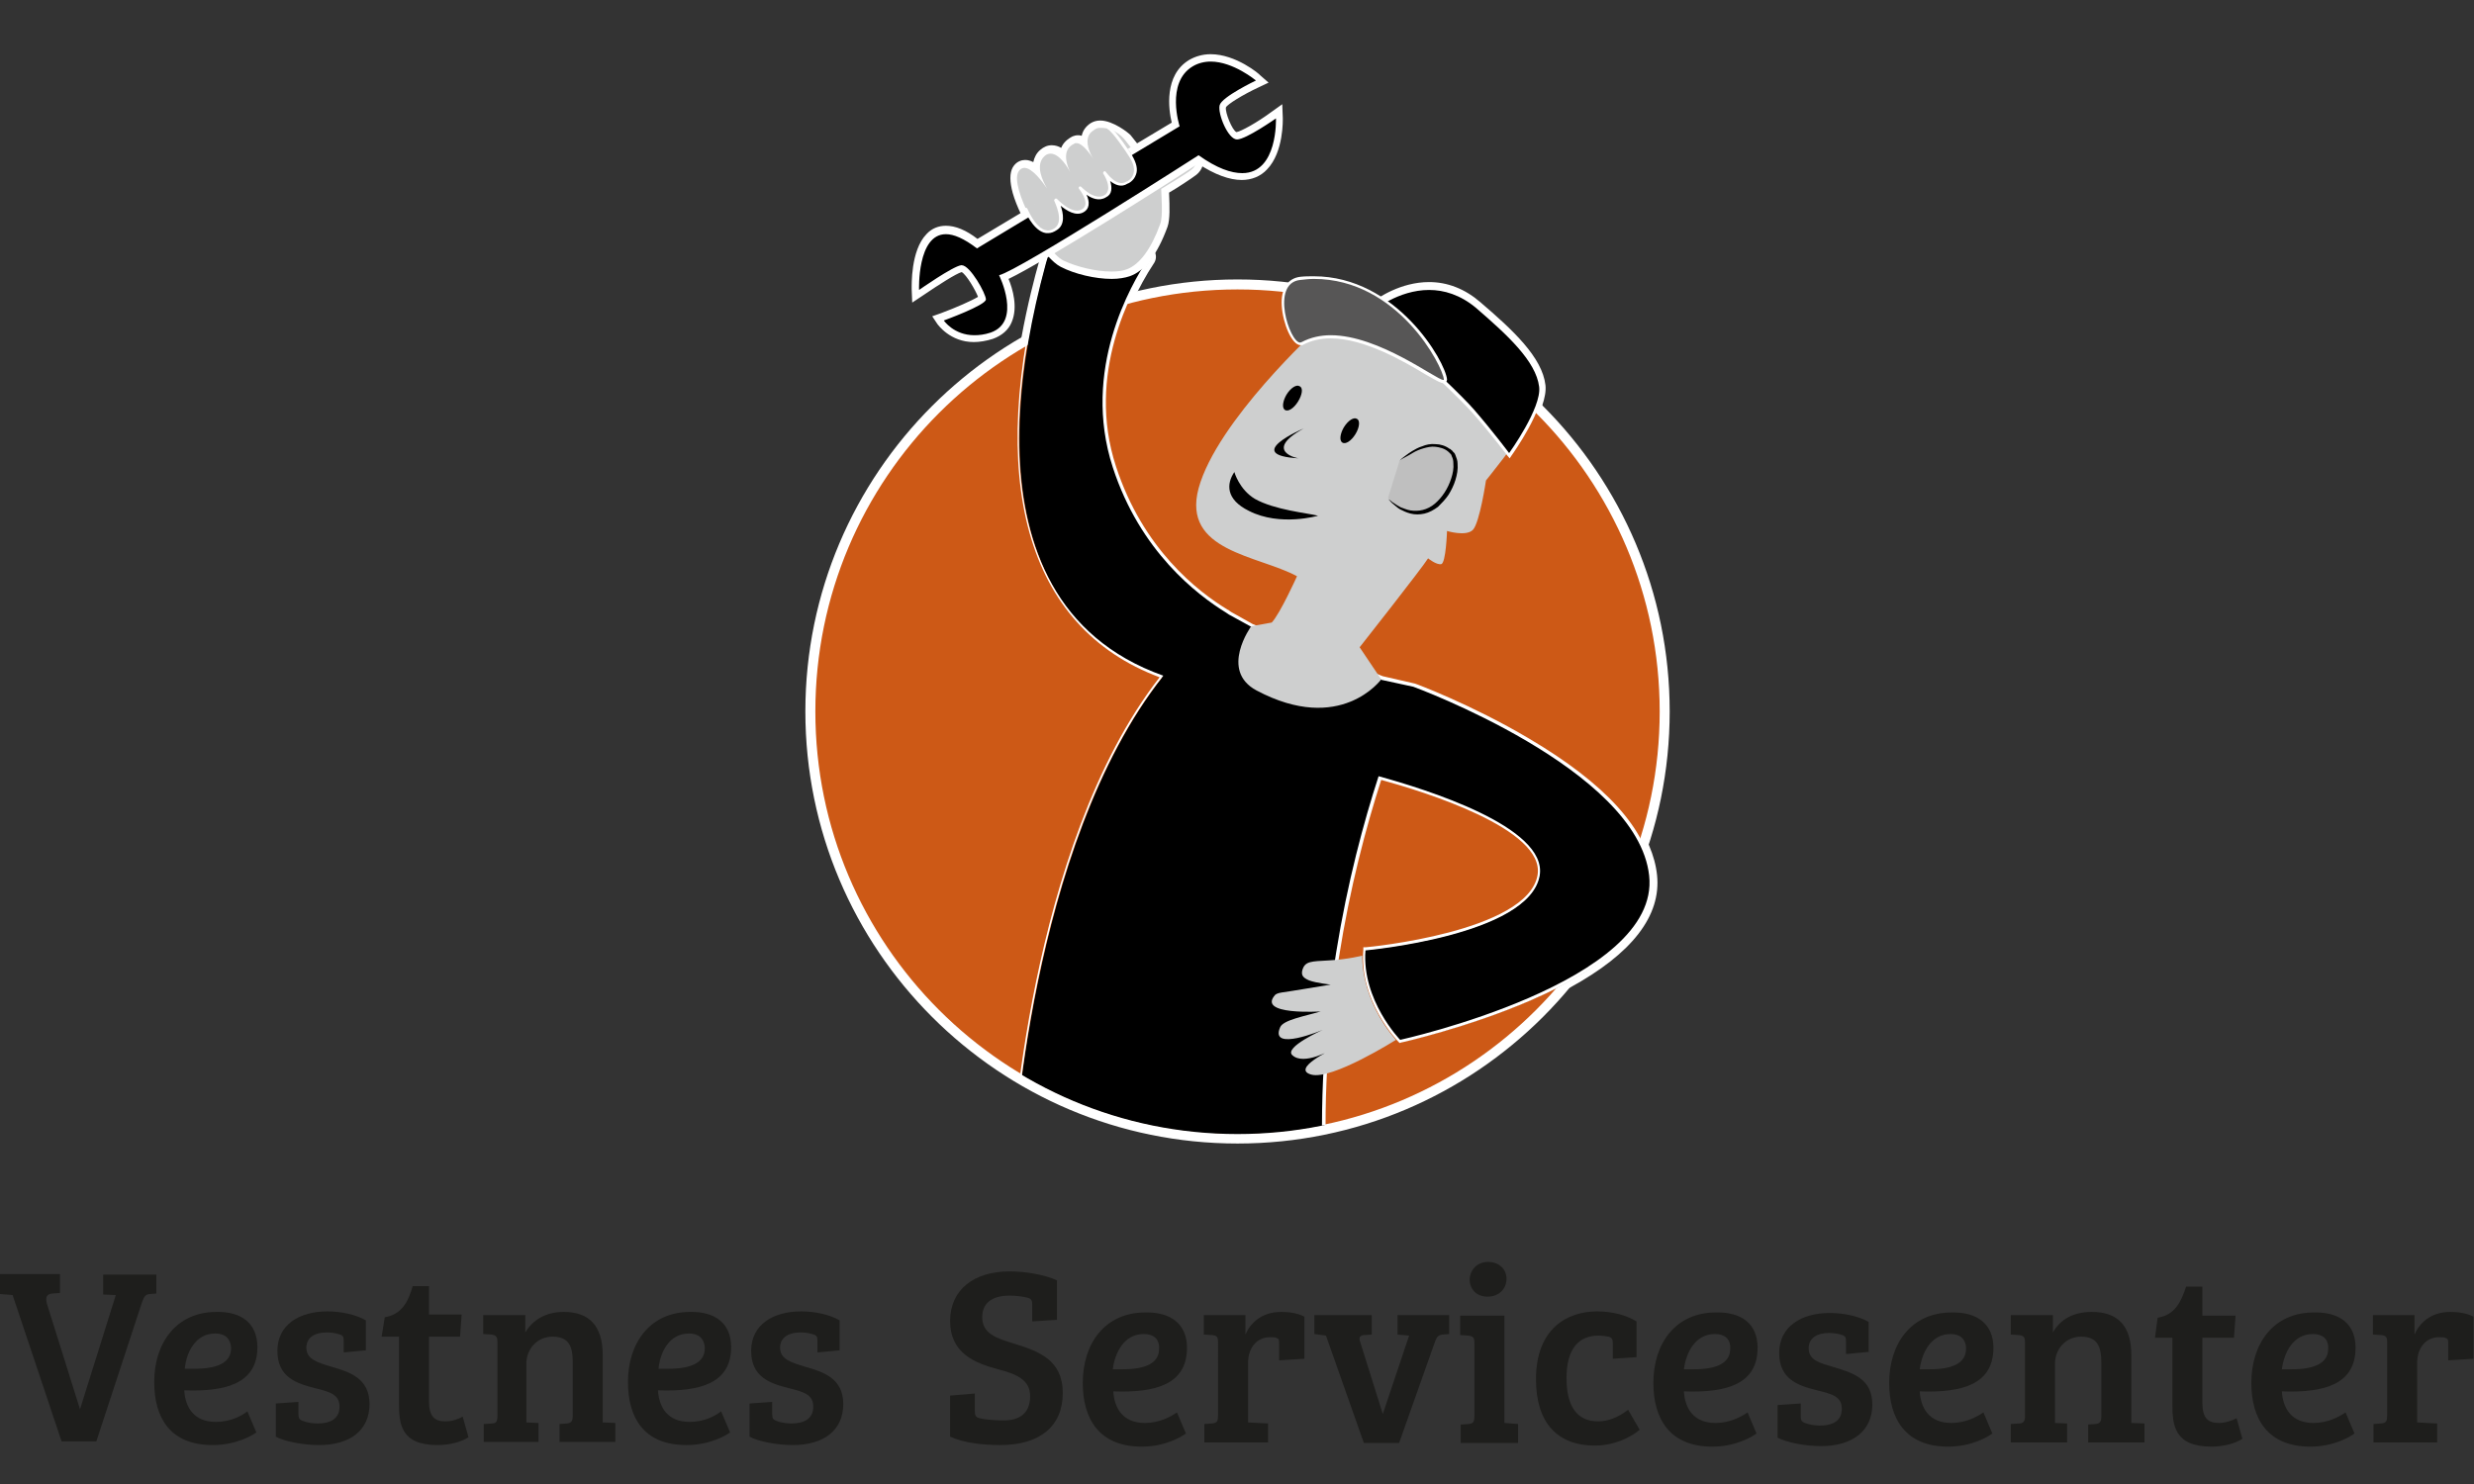 <?xml version="1.0" encoding="utf-8"?>
<!-- Generator: Adobe Illustrator 26.0.2, SVG Export Plug-In . SVG Version: 6.00 Build 0)  -->
<svg version="1.1" id="Layer_1" xmlns="http://www.w3.org/2000/svg" xmlns:xlink="http://www.w3.org/1999/xlink" x="0px" y="0px"
	 viewBox="0 0 470 282" style="enable-background:new 0 0 470 282;" xml:space="preserve">
<rect x="0" y="0" width="470" height="282" fill="#333333" stroke="none"/>
<style type="text/css">
	.st0{fill:#FFFFFF;}
	.st1{fill:#CD5916;}
	.st2{clip-path:url(#SVGID_00000139993246320519844710000005279050666214653350_);}
	.st3{fill:#CECFCF;}
	.st4{fill:#BFBFBF;}
	.st5{clip-path:url(#SVGID_00000140696740709756148010000001898630753732675726_);fill:#A1BF35;}
	.st6{clip-path:url(#SVGID_00000034808811989450645580000002503502021463275438_);}
	.st7{fill:#575656;}
	.st8{clip-path:url(#SVGID_00000073678992016075840350000002669034280398347180_);}
	.st9{clip-path:url(#SVGID_00000057145733826696436330000014124152499675723165_);}
	.st10{fill:#1E1E1C;}
</style>
<g>
	<g>
		<g>
			<path d="M296.5,185.4l0.4-0.2c10.8-5.9,15.9-12.1,15.2-18.6c-0.2-1.6-0.6-3.2-1.3-4.8l-0.2-0.4l2.3-1l0.2,0.4
				c0.8,1.8,1.3,3.7,1.5,5.5c0.8,7.6-4.7,14.7-16.5,21.1l-0.4,0.2L296.5,185.4z"/>
			<path d="M297.9,187l-0.7-1.4c11-6,16.2-12.4,15.4-19.1c-0.2-1.6-0.6-3.3-1.4-4.9l1.4-0.6c0.8,1.8,1.3,3.6,1.5,5.4
				C314.9,173.8,309.5,180.7,297.9,187z"/>
			<path d="M297.7,186.7l-0.4-0.8c11.1-6,16.3-12.5,15.6-19.4c-0.2-1.6-0.6-3.3-1.4-5l0.9-0.4c0.8,1.8,1.3,3.5,1.5,5.3
				C314.6,173.6,309.2,180.5,297.7,186.7z"/>
			<path d="M297.5,186.3c9.2-5,16.7-11.7,15.8-19.8c-0.2-1.7-0.7-3.5-1.4-5.1"/>
			<path class="st0" d="M295.7,185.5l1.1-0.6c10.7-5.8,15.7-12,15-18.3c-0.2-1.5-0.6-3.1-1.3-4.7l-0.5-1.1l2.8-1.2l0.5,1.1
				c0.8,1.9,1.3,3.7,1.5,5.6c0.8,7.7-4.7,14.9-16.6,21.4l-1.1,0.6L295.7,185.5z"/>
			<path class="st0" d="M296.3,185.7l0.7-0.4c10.9-5.9,16-12.2,15.3-18.8c-0.2-1.6-0.6-3.2-1.3-4.8l-0.3-0.7l1.9-0.9l0.3,0.7
				c0.8,1.8,1.3,3.6,1.5,5.4c0.8,7.5-4.7,14.5-16.4,20.9l-0.7,0.4L296.3,185.7z"/>
			<path class="st0" d="M296.7,185.9l0.4-0.2c11-6,16.2-12.4,15.4-19.1c-0.2-1.6-0.6-3.3-1.4-4.9l-0.2-0.4l1.4-0.6l0.2,0.4
				c0.8,1.8,1.3,3.6,1.5,5.3c0.8,7.4-4.6,14.3-16.2,20.6l-0.4,0.2L296.7,185.9z"/>
			<path class="st0" d="M297.6,186.5l-0.3-0.5c11.2-6.1,16.4-12.7,15.7-19.6c-0.2-1.7-0.7-3.4-1.4-5l0.5-0.2
				c0.8,1.7,1.2,3.5,1.4,5.2C314.4,173.6,309,180.3,297.6,186.5z"/>
		</g>
		<g>
			<path class="st0" d="M285.6,86.9c0,0-2.9-3.9-6.6-8.2c-1.9-2.2-10.1-10.1-11.9-11.1c-9.2-4.9-10.5-6.4-10.1-8.2
				c0.4-1.6,2.5-1.7,3.5-1.8c1.2-1,5.6-4,11-4c3.5,0,6.8,1.3,9.7,3.8c6.2,5.3,11.8,10.5,12.4,15.8c0.5,4.4-5.2,12.7-5.9,13.6
				l-1.1,1.5L285.6,86.9z M261,59.8c-1.7,0-2,0.3-2,0.3c0.2,0.2,1.5,1.6,9.1,5.7c2.4,1.3,10.9,9.7,12.5,11.6c2.8,3.1,5,6,6.1,7.5
				c1.9-2.8,5.2-8.5,4.9-11.2c-0.5-4.6-5.8-9.4-11.7-14.4c-2.5-2.2-5.3-3.3-8.4-3.3c-5.6,0-10,3.7-10,3.8l-0.2,0.2H261V59.8z"/>
			<path class="st0" d="M271.5,55.1c2.8,0,5.9,0.9,8.9,3.4c5.9,5.1,11.4,10.1,12,15c0.5,4-5.7,12.6-5.7,12.6s-2.9-3.9-6.7-8.3
				c-1.7-2-10.1-10.2-12.3-11.4c-8-4.3-12.7-7.4-6.7-7.4C261,59,265.6,55.1,271.5,55.1 M271.5,54.5L271.5,54.5
				c-5.5,0-9.9,3.3-10.7,4c-1.3,0-2.8,0.2-3.1,1.2c-0.3,1.2,1.1,2.7,9.7,7.3c2.1,1.1,10.4,9.3,12.2,11.3c3.8,4.3,6.7,8.2,6.7,8.2
				l0.5,0.6l0.4-0.6c0.3-0.4,6.2-8.8,5.8-13c-0.6-5.1-6.1-10.1-12.2-15.3C278,55.7,274.9,54.5,271.5,54.5L271.5,54.5z"/>
		</g>
		<g>
			<path class="st0" d="M193.9,65.2l0.1-0.8c1.2-6.6,2.6-11.9,3.4-14.7l0.3-1.1c0.3-1.1,1.5-1.7,4.3-2.2c1.7-0.3,5.1-0.6,8.5-0.6
				c7.6,0,8.5,1.4,8.8,1.9c0.4,0.7,0.4,1.5,0,2.2c-1.6,2.4-3,5-4.2,7.6l-0.3,0.7l-2.7-1.2l0.3-0.7c1.1-2.4,2.4-4.8,3.8-7.1
				c-0.6-0.1-1.7-0.3-3.6-0.4c-0.8,0-1.6-0.1-2.4-0.1c-4.7,0-8.8,0.6-9.8,1l-0.1,0.6c-0.8,2.8-2.2,8-3.3,14.5l-0.1,0.8L193.9,65.2z"
				/>
			<path class="st0" d="M196.2,64.8l-1.4-0.2c1.2-6.6,2.6-11.9,3.4-14.7l0.3-1c0.1-0.6,0.7-1.1,3.7-1.6c3.7-0.6,15.2-1.2,16.6,1
				c0.3,0.4,0.2,0.9,0,1.3c-1.6,2.4-3,5.1-4.2,7.8l-1.3-0.6c1.2-2.7,2.6-5.4,4.2-7.8c-0.3-0.2-1.4-0.6-4.8-0.8
				c-5.7-0.3-12.2,0.5-13,1.2l-0.2,0.9C198.7,53.1,197.3,58.3,196.2,64.8z"/>
		</g>
		<g>
			<ellipse class="st1" cx="235.1" cy="135.2" rx="81.2" ry="81.2"/>
			<path class="st0" d="M235.1,55c44.3,0,80.2,35.9,80.2,80.2s-35.9,80.2-80.2,80.2s-80.2-35.9-80.2-80.2S190.8,55,235.1,55
				 M235.1,53.1c-45.3,0-82.1,36.8-82.1,82.1s36.8,82.1,82.1,82.1s82.1-36.8,82.1-82.1S280.4,53.1,235.1,53.1L235.1,53.1z"/>
		</g>
		<g>
			<g>
				<defs>
					<path id="SVGID_1_" d="M315.3,135.2c0,13.3,11.6,40.9,5.8,52c-4,7.7-24.1-0.3-30.2,5.7c-14.4,14-34.1,22.6-55.8,22.6
						c-44.3,0-80.2-35.9-80.2-80.2c0-27.1-7.7-68.6-7.7-68.6S189.9,18.3,219,9.1C245.6,0.7,268.6,22,276.5,22
						C320.8,22,315.3,90.9,315.3,135.2z"/>
				</defs>
				<clipPath id="SVGID_00000145020027052643449940000015682352382623947168_">
					<use xlink:href="#SVGID_1_"  style="overflow:visible;"/>
				</clipPath>
				<g style="clip-path:url(#SVGID_00000145020027052643449940000015682352382623947168_);">
					<g>
						<g>
							<path d="M251.7,226.3c-0.5,0-49.3-3.6-59-5.2h-0.2v-0.2c0-0.6,3.1-60.1,28.3-92.2c-25.5-9.3-33.4-37.3-22.1-78.7l0.3-1
								c0.4-1.5,8.6-1.8,11.5-1.8c2.7,0,7.4,0.2,8.1,1.4c0.1,0.2,0.2,0.5-0.1,0.8c-3.9,6-12.4,21.7-6.7,39.4
								c5.1,15.8,15.6,23.9,21.4,27.4c0.2,0.1,0.3,0.2,0.4,0.3l4.4,2.4l24.7,10.1l6,1.3c1.8,0.7,42.8,15.9,45,36.2
								s-45.5,31.1-47.5,31.5c-0.3-0.2-7.7-7.8-6.9-17.3v-0.2h0.2c0.3,0,30.9-2.9,32.9-14c1.6-9.1-22.3-16.4-30.1-18.5
								c-5.8,18-12.3,46.1-10.3,78.1v0.3L251.7,226.3z"/>
							<path class="st0" d="M210.3,47.4c4.6,0,8.6,0.5,7.8,1.8c-3.2,4.8-12.7,21.1-6.7,39.6c5.2,16,16,24.2,21.5,27.6
								c0.2,0.1,0.4,0.3,0.6,0.4l0,0l4.2,2.3l24.8,10.1l6,1.3c0,0,42.6,15.6,44.8,35.9c2.2,20.3-47.3,31.2-47.3,31.2
								s-7.3-7.5-6.6-17c0,0,31.1-2.8,33.1-14.2c1.6-9.3-21.9-16.5-30.6-18.9c-5.6,17.2-12.4,45.8-10.4,78.4c0,0-49.2-3.6-59-5.2
								c0,0,2.8-60,28.5-92.3c-41.1-14.6-24.5-70.5-22.1-79.5C199.4,48,205.2,47.4,210.3,47.4 M210.3,46.8c-0.5,0-11.2,0-11.7,2
								l-0.3,1c-11.2,41.4-3.4,69.4,22,78.9c-25.1,32.2-28.1,91.4-28.2,92v0.5l0.5,0.1c9.7,1.5,58.5,5.1,59,5.2h0.6v-0.6
								c-2-31.8,4.4-59.7,10.2-77.7c8,2.2,31.2,9.3,29.7,18.1c-1.9,10.8-32.3,13.7-32.6,13.7H259v0.5c-0.8,9.7,6.4,17.2,6.7,17.5
								l0.2,0.2l0.3-0.1c0.1,0,12.6-2.8,24.6-8c16.3-7.1,24.1-15.1,23.1-23.8c-0.9-8.6-8.9-17.4-23.5-26
								c-10.8-6.4-21.5-10.4-21.6-10.4l-6.1-1.4l-24.7-9.9l-4.1-2.3l-0.3-0.2l0,0c-0.1-0.1-0.2-0.2-0.3-0.2
								c-5.8-3.5-16.2-11.6-21.3-27.3c-5.7-17.5,2.8-33.2,6.6-39.1c0.2-0.4,0.3-0.7,0.1-1.1C218.1,47.4,215.3,46.8,210.3,46.8
								L210.3,46.8z"/>
						</g>
						<g>
							<path class="st3" d="M250.2,62.6c0,0-19,17.4-22.5,30.2c-3.2,12,11.3,12.7,18.7,16.7c0,0-3.2,7.1-4.8,8.8l-3.9,0.7
								c0,0-6.1,8.4,1,12.2c16,8.5,23.7-2.1,23.7-2.1l-4.1-6.1c0,0,11.9-15.1,13-16.9c0,0,1.6,1.3,2.5,1.1c0.9-0.2,1.1-6.3,1.1-6.3
								s3.6,1.1,4.9-0.2c1.3-1.3,2.5-9.4,2.5-9.4s6.2-7.7,6.7-9.1C289.5,81,268.3,60.6,250.2,62.6z"/>
						</g>
						<g>
							<g>
								<path d="M286.5,86.3c0,0-2.9-4-6.7-8.3c-1.8-2-10.1-10.2-12.2-11.3c-7.2-3.8-9.8-5.8-9.5-7c0.2-0.7,1.1-1,3-1
									c0-0.1,4.6-4,10.5-4c3.3,0,6.3,1.2,9,3.5c6,5.1,11.5,10.2,12.1,15.1c0.5,4.1-5.5,12.5-5.7,12.8l-0.2,0.3L286.5,86.3z"/>
								<path class="st0" d="M271.5,55.1c2.8,0,5.9,0.9,8.9,3.4c5.9,5.1,11.4,10.1,12,15c0.5,4-5.7,12.6-5.7,12.6s-2.9-3.9-6.7-8.3
									c-1.7-2-10.1-10.2-12.3-11.4c-8-4.3-12.7-7.4-6.7-7.4C261,59,265.6,55.1,271.5,55.1 M271.5,54.5L271.5,54.5
									c-5.5,0-9.9,3.3-10.7,4c-1.3,0-2.8,0.2-3.1,1.2c-0.3,1.2,1.1,2.7,9.7,7.3c2.1,1.1,10.4,9.3,12.2,11.3
									c3.8,4.3,6.7,8.2,6.7,8.2l0.5,0.6l0.4-0.6c0.3-0.4,6.2-8.8,5.8-13c-0.6-5.1-6.1-10.1-12.2-15.3
									C278,55.7,274.9,54.5,271.5,54.5L271.5,54.5z"/>
							</g>
						</g>
						<path d="M250.4,98c0,0-7.2,2.1-13.1-0.9c-4.5-2.2-4.3-5.2-2.8-7.4c0,0,0.9,3.3,3.9,5.1C242.1,96.9,248.4,97.5,250.4,98z"/>
						<path d="M257.5,82.5c-0.8,1.3-1.9,2-2.5,1.6s-0.4-1.7,0.3-2.9c0.8-1.3,1.9-2,2.5-1.6C258.4,79.9,258.3,81.2,257.5,82.5z"/>
						<path d="M246.6,76.3c-0.8,1.3-1.9,2-2.5,1.6s-0.4-1.7,0.3-2.9c0.8-1.3,1.9-2,2.5-1.6C247.6,73.7,247.4,75,246.6,76.3z"/>
						<g>
							<path class="st3" d="M211.3,52.2c-3,0-6.8-0.9-9.4-2.2c-2.9-1.4-7.4-8.9-8.7-13.6c-0.6-2-0.6-3.4-0.1-4.3
								c0.5-0.9,1.2-1.1,1.7-1.1c0.7,0,1.5,0.4,2.3,1.1c-0.1-1.3,0.2-2.4,1.1-3.1c0.5-0.5,1.1-0.7,1.7-0.7c0.8,0,1.6,0.4,2.2,1
								c0-0.3,0.1-0.7,0.2-1c0.3-0.8,0.9-1.5,1.8-1.9c0.2-0.1,0.4-0.1,0.6-0.1c0.5,0,0.9,0.2,1.4,0.5c0-1.1,0.3-2.1,1.4-2.9
								c0.4-0.3,0.9-0.4,1.4-0.4c2.2,0,4.9,2.3,5.2,2.5l4.3,5.4c0.5-0.5,1.3-0.8,2.1-1.1l0.9-0.3c1.7-0.7,3.1-1.1,4.2-1.1
								c1.5,0,2,0.8,2.2,1.2c0.3,0.8-0.1,1.8-0.9,2.5c-0.9,0.8-4.4,2.9-5.5,3.5c0,0.2,0,0.4,0,0.6c0.1,2.3,0.2,4.7-0.3,6
								c-1.8,5-4.1,8-6.8,9C213.6,52,212.6,52.2,211.3,52.2L211.3,52.2z"/>
							<path class="st0" d="M209,24.3c3-0.1,4.8,2.4,4.8,2.4l4.7,6c0.5-1,1.6-1.3,3.2-1.9c1.8-0.8,3.1-1.1,3.9-1.1
								c2.1,0,1.9,1.6,0.8,2.5c-1.1,0.9-5.8,3.7-5.8,3.7c0,1.1,0.4,5.2-0.2,6.7c-1.7,4.7-3.9,7.7-6.4,8.6c-0.8,0.3-1.8,0.4-2.9,0.4
								c-2.9,0-6.6-0.9-9.1-2.1c-3.4-1.7-10.3-14-8.5-16.9c0.3-0.5,0.7-0.7,1.1-0.7c1.5,0,3.4,2.6,4.3,3.9c-0.8-1.4-2.3-4.4-0.5-6.1
								c0.4-0.4,0.8-0.5,1.2-0.5c1.7,0,3.3,2.7,3.7,3.5c-0.4-0.9-1.9-4.2,0.8-5.4c0.1-0.1,0.2-0.1,0.4-0.1c1.2,0,2.7,2.2,3.2,3
								c-0.5-0.8-2.2-4,0-5.4C208.3,24.3,208.7,24.3,209,24.3 M209,22.9L209,22.9c-0.7,0-1.3,0.2-1.8,0.5c-0.9,0.6-1.5,1.4-1.7,2.4
								c-0.3-0.1-0.5-0.1-0.8-0.1s-0.6,0.1-0.9,0.2c-1,0.5-1.8,1.2-2.2,2.2l0,0c-0.5-0.3-1.1-0.5-1.8-0.5c-0.8,0-1.5,0.3-2.2,0.9
								s-1.1,1.4-1.3,2.3c-0.8-0.4-1.3-0.4-1.6-0.4c-0.5,0-1.6,0.2-2.3,1.4c-0.6,1.1-0.6,2.7,0,4.9c1.4,4.9,6,12.4,9.1,14
								c2.7,1.4,6.6,2.3,9.7,2.3c1.3,0,2.5-0.2,3.4-0.5c2.9-1,5.3-4.2,7.2-9.4c0.5-1.4,0.4-3.9,0.3-6.3c0-0.1,0-0.1,0-0.2
								c1.4-0.8,4.3-2.7,5.2-3.4c1.1-0.9,1.5-2.2,1.2-3.3c-0.2-0.5-0.8-1.7-2.9-1.7c-1.2,0-2.7,0.4-4.5,1.2
								c-0.3,0.1-0.6,0.2-0.8,0.3c-0.6,0.2-1.2,0.5-1.7,0.8l-3.8-4.8c-0.1-0.1-0.1-0.1-0.2-0.2C214.4,25.3,211.5,22.9,209,22.9
								L209,22.9z"/>
						</g>
						<g>
							<path class="st4" d="M265.9,87.5c0,0,5.4-5,9.5-2c4,3-3,17.7-11.7,9.1"/>
							<path d="M265.9,87.5c0,0,0.4-0.4,1.1-0.9c0.4-0.3,0.8-0.6,1.3-0.9s1.2-0.7,1.9-0.9c0.7-0.3,1.6-0.5,2.5-0.4
								c0.9,0,1.9,0.3,2.7,0.9c0.1,0,0.1,0,0.2,0.1l0.1,0.1c0.1,0.1,0.2,0.1,0.3,0.3l0.3,0.3c0.1,0.1,0.1,0.2,0.2,0.4
								c0.2,0.5,0.4,1,0.4,1.6c0.1,1.1-0.1,2.1-0.4,3.1s-0.8,2-1.3,2.8c-0.6,0.9-1.3,1.6-2,2.3c-0.8,0.6-1.7,1.1-2.6,1.3
								c-0.9,0.2-1.8,0.2-2.6,0c-0.8-0.2-1.4-0.5-2-0.8c-0.3-0.2-0.5-0.3-0.7-0.5s-0.4-0.3-0.6-0.5c-0.4-0.3-0.6-0.6-0.7-0.7
								c-0.2-0.2-0.3-0.3-0.3-0.3s0.1,0.1,0.3,0.2c0.2,0.1,0.4,0.4,0.8,0.6c0.2,0.1,0.4,0.3,0.6,0.4s0.5,0.3,0.7,0.4
								c0.6,0.2,1.2,0.5,1.9,0.6c0.7,0.1,1.5,0.1,2.3-0.1s1.6-0.6,2.3-1.2c1.4-1.2,2.5-2.9,3.1-4.8c0.3-0.9,0.5-1.9,0.4-2.9
								c0-0.5-0.1-0.9-0.3-1.3l-0.1-0.3l-0.2-0.2c0-0.1-0.2-0.2-0.2-0.2l-0.1-0.1l-0.1-0.1c-0.7-0.6-1.6-0.8-2.4-0.9
								s-1.6,0.1-2.3,0.3c-0.7,0.2-1.4,0.5-1.9,0.8s-1,0.6-1.4,0.8C266.3,87.2,265.9,87.5,265.9,87.5z"/>
						</g>
						<g>
							<path d="M185,64.3c-4.2,0-6.3-2.9-6.4-3.1l-0.5-0.7l0.8-0.3c3.3-1.2,7.2-2.9,7.6-3.5c-0.1-1-3-5.6-3.9-5.6
								c-1,0.1-5.3,2.9-7.7,4.6l-1,0.7v-1.3c0-0.3-0.2-7,2.6-10c0.9-0.9,1.9-1.4,3.2-1.4c1.7,0,3.6,0.9,5.9,2.6l37.8-22.6
								c-0.5-2-1.9-8.7,2.9-11.7c1.1-0.7,2.4-1,3.8-1c4.5,0,8.9,3.6,9.1,3.8l0.8,0.7l-1,0.5c-3,1.4-6.3,3.5-6.6,4.3
								c-0.2,0.8,0.5,3.3,1.6,4.7c0.5,0.6,0.9,0.9,1.1,0.9c1.1,0,4.7-2.3,7-3.9l1-0.8v1.3c0,0.3,0.2,6.2-2.8,9.3
								c-1.1,1.2-2.6,1.8-4.3,1.8l0,0c-2.3,0-5.1-1.1-8.3-3.2c-3.7,2.4-31,19.8-36.9,22.4c0.7,1.6,2,5.4,0.8,8.3
								c-0.6,1.4-1.6,2.3-3.2,2.8C187.2,64.1,186.1,64.3,185,64.3z"/>
							<path class="st0" d="M230,11.7c4.3,0,8.6,3.6,8.6,3.6s-6.5,3.1-6.9,4.7s1.6,6.5,3.3,6.5s7.4-4,7.4-4s0.4,10.4-6.4,10.4
								c-2.1,0-4.8-0.9-8.3-3.4c0,0-34.1,21.9-37.9,22.8c0,0,4.4,8.8-1.6,10.9c-1.2,0.4-2.2,0.5-3.1,0.5c-3.9,0-5.8-2.8-5.8-2.8
								s8-2.9,8-4s-3-6.5-4.6-6.5h-0.1c-1.6,0.2-8,4.7-8,4.7s-0.4-10.6,5.1-10.6c1.5,0,3.4,0.8,5.9,2.7L224.1,24
								c0,0-2.7-8.3,2.5-11.4C227.6,12,228.8,11.7,230,11.7 M230,10.3c-1.5,0-2.9,0.4-4.1,1.1c-4.8,2.9-3.9,9.4-3.3,11.9l-36.9,22.1
								c-2.2-1.7-4.2-2.5-6-2.5c-1.4,0-2.7,0.5-3.7,1.6c-3,3.1-2.8,9.7-2.8,10.5l0.1,2.5l2.1-1.4c2.8-1.9,6.2-4.1,7.3-4.4
								c0.9,0.5,2.6,3.4,3.1,4.7c-1.1,0.7-4.3,2.1-7,3.1l-1.7,0.6l1,1.5c0.1,0.1,2.4,3.4,6.9,3.4c1.1,0,2.3-0.2,3.6-0.6
								c1.7-0.6,3-1.7,3.6-3.2c1.2-2.8,0.2-6.3-0.6-8.2c6.9-3.3,30.7-18.4,36-21.9c3.2,2.1,6,3.1,8.3,3.1c1.9,0,3.6-0.7,4.8-2
								c3.2-3.3,3-9.5,3-9.8l-0.1-2.6l-2.1,1.5c-2.7,2-5.8,3.7-6.6,3.8c-0.8-0.3-2.2-3.8-2-4.7c0.3-0.6,3.2-2.4,6.2-3.8l1.9-0.9
								l-1.6-1.4C239.3,14.1,234.8,10.3,230,10.3L230,10.3z"/>
						</g>
						<path class="st3" d="M265.2,197.6c0,0-12.2,7.7-16.1,6.6c-3.9-1.1,4-4.8,4-4.8s-5.4,3.2-7.6,1.1c-1.6-1.5,5.8-4.8,5.8-4.8
							s-10.2,4.3-8.1-0.5c0.6-1.4,4.7-2.1,7.7-3c0,0-12.3,0.8-8.6-3.2c0,0,0.4-0.3,1.2-0.4c0.9-0.1,9.3-1.5,9.3-1.5
							s-2.8-0.3-4.1-0.8c-1.2-0.5-1.5-1-1.3-1.9c0.5-1.8,1.7-1.7,5.1-1.9c3.6-0.2,6.3-0.9,6.3-0.9S258.4,189.8,265.2,197.6z"/>
					</g>
				</g>
			</g>
			<g>
				<defs>
					<path id="SVGID_00000054964993376276677830000003372960928698688434_" d="M315.3,135.2c0,13.3,11.6,40.9,5.8,52
						c-4,7.7-24.1-0.3-30.2,5.7c-14.4,14-34.1,22.6-55.8,22.6c-44.3,0-80.2-35.9-80.2-80.2c0-27.1-7.7-68.6-7.7-68.6
						S189.9,18.3,219,9.1C245.6,0.7,268.6,22,276.5,22C320.8,22,315.3,90.9,315.3,135.2z"/>
				</defs>
				<clipPath id="SVGID_00000049212751118205300940000003703892364542547616_">
					<use xlink:href="#SVGID_00000054964993376276677830000003372960928698688434_"  style="overflow:visible;"/>
				</clipPath>
				<path style="clip-path:url(#SVGID_00000049212751118205300940000003703892364542547616_);fill:#A1BF35;" d="M180.5,160.9
					C180.5,160.9,180.6,160.9,180.5,160.9C180.6,160.9,180.5,160.9,180.5,160.9z"/>
			</g>
			<g>
				<defs>
					<path id="SVGID_00000109018495111058991070000012734769438271313815_" d="M315.3,135.2c0,13.3,11.6,40.9,5.8,52
						c-4,7.7-24.1-0.3-30.2,5.7c-14.4,14-34.1,22.6-55.8,22.6c-44.3,0-80.2-35.9-80.2-80.2c0-27.1-7.7-68.6-7.7-68.6
						S189.9,18.3,219,9.1C245.6,0.7,268.6,22,276.5,22C320.8,22,315.3,90.9,315.3,135.2z"/>
				</defs>
				<clipPath id="SVGID_00000103953206788857488820000006388053958567020733_">
					<use xlink:href="#SVGID_00000109018495111058991070000012734769438271313815_"  style="overflow:visible;"/>
				</clipPath>
				<g style="clip-path:url(#SVGID_00000103953206788857488820000006388053958567020733_);">
					<g>
						<path class="st7" d="M274.2,72.5c-0.4,0-1.3-0.5-3.1-1.6c-4.1-2.4-11.6-6.9-18.2-6.9c-2,0-3.8,0.4-5.4,1.3h-0.1l-0.3,0.1
							c-1.5,0-3.1-4.1-3.3-7.2c-0.2-3.1,1-5,3.3-5.3c0.9-0.1,1.7-0.1,2.6-0.1c16.2,0,24.8,17,25,19.3v0.1l-0.1,0.2l-0.1,0.1H274.2z"
							/>
						<path class="st0" d="M249.6,53c16,0,24.5,16.6,24.7,19.1c0,0.1,0,0.1-0.1,0.1c-1.3,0-12.2-8.5-21.4-8.5
							c-1.9,0-3.8,0.4-5.5,1.3c-0.1,0-0.2,0.1-0.3,0.1c-2,0-5.7-11.3,0-11.9C247.9,53.1,248.8,53,249.6,53 M249.6,52.5
							c-0.9,0-1.7,0-2.6,0.1c-2.4,0.3-3.7,2.3-3.5,5.5c0.2,3.3,1.9,7.5,3.6,7.5c0.2,0,0.4,0,0.5-0.1c1.5-0.8,3.3-1.2,5.2-1.2
							c6.5,0,14.1,4.5,18.1,6.9c2.1,1.2,2.8,1.6,3.3,1.6h0.2l0.3-0.2c0.1-0.1,0.2-0.3,0.2-0.5C274.6,68.7,265.3,52.5,249.6,52.5
							L249.6,52.5z"/>
					</g>
				</g>
			</g>
			<g>
				<defs>
					<path id="SVGID_00000176736732227073742500000000559179522136568726_" d="M315.3,135.2c0,13.3,11.6,40.9,5.8,52
						c-4,7.7-24.1-0.3-30.2,5.7c-14.4,14-34.1,22.6-55.8,22.6c-44.3,0-80.2-35.9-80.2-80.2c0-27.1-7.7-68.6-7.7-68.6
						S189.9,18.3,219,9.1C245.6,0.7,268.6,22,276.5,22C320.8,22,315.3,90.9,315.3,135.2z"/>
				</defs>
				<clipPath id="SVGID_00000128454205090222792910000010484321117825251222_">
					<use xlink:href="#SVGID_00000176736732227073742500000000559179522136568726_"  style="overflow:visible;"/>
				</clipPath>
				<path style="clip-path:url(#SVGID_00000128454205090222792910000010484321117825251222_);" d="M247.7,81.4c0,0-12,5.1-0.9,5.7
					C246.8,87.2,239.7,85.8,247.7,81.4z"/>
			</g>
			<g>
				<defs>
					<path id="SVGID_00000101805627046186113890000015700688074335501980_" d="M315.3,135.2c0,13.3,11.6,40.9,5.8,52
						c-4,7.7-24.1-0.3-30.2,5.7c-14.4,14-34.1,22.6-55.8,22.6c-44.3,0-80.2-35.9-80.2-80.2c0-27.1-7.7-68.6-7.7-68.6
						S189.9,18.3,219,9.1C245.6,0.7,268.6,22,276.5,22C320.8,22,315.3,90.9,315.3,135.2z"/>
				</defs>
				<clipPath id="SVGID_00000132801873070671901530000006716421785186434991_">
					<use xlink:href="#SVGID_00000101805627046186113890000015700688074335501980_"  style="overflow:visible;"/>
				</clipPath>
				<g style="clip-path:url(#SVGID_00000132801873070671901530000006716421785186434991_);">
					<path class="st3" d="M195,39.7c0,0,2.4,5.9,5.6,3.8c2.2-1.4,0.1-5.5,0.1-5.5s3,3.3,5.1,2.1c2.1-1.3-0.5-4.4-0.5-4.4
						s2.6,2.9,4.7,1.6c2.1-1.3-0.1-4.5-0.1-4.5s2.2,3.2,4.3,1.8c0,0,3-1.2,0.7-5c0,0,0.1-0.9-1.2-1.6"/>
					<path class="st0" d="M199.1,44.3c-0.3,0-0.5,0-0.8-0.1c-2.2-0.7-3.6-4.2-3.7-4.3c-0.1-0.1,0-0.3,0.2-0.4c0.1-0.1,0.3,0,0.4,0.2
						c0,0,1.4,3.4,3.3,4c0.6,0.2,1.2,0.1,1.8-0.3c2-1.3,0-5.1,0-5.2c-0.1-0.1,0-0.3,0.1-0.4c0.1-0.1,0.3-0.1,0.4,0
						c0,0,2.9,3.1,4.7,2c0.4-0.2,0.6-0.5,0.7-0.9c0.2-1.3-1.2-3-1.2-3c-0.1-0.1-0.1-0.3,0-0.4c0.1-0.1,0.3-0.1,0.4,0
						c0,0,2.5,2.7,4.4,1.6c0.4-0.2,0.6-0.6,0.7-1c0.3-1.3-0.9-3.1-0.9-3.1l0,0c-0.1-0.1,0-0.3,0.1-0.4c0.1-0.1,0.3-0.1,0.4,0.1l0,0
						c0.1,0.1,2.1,3,3.9,1.8c0.1,0,1-0.4,1.3-1.4c0.3-0.9,0.1-1.9-0.7-3.2c-0.8-1.3-3.2-4.8-4.2-5.4c-0.1-0.1-0.2-0.2-0.1-0.4
						c0.1-0.1,0.2-0.2,0.4-0.1c1.3,0.8,4.3,5.4,4.4,5.6c0.8,1.4,1.1,2.6,0.7,3.6c-0.4,1.2-1.5,1.7-1.6,1.7c-1.2,0.8-2.4,0.2-3.3-0.5
						c0.2,0.6,0.3,1.2,0.2,1.8s-0.4,1-1,1.3c-1.3,0.8-2.7,0.2-3.7-0.5c0.3,0.6,0.5,1.3,0.4,2c-0.1,0.6-0.4,1-0.9,1.3
						c-1.5,0.9-3.3-0.3-4.4-1.2c0.5,1.4,0.9,3.6-0.7,4.6C200.2,44.1,199.7,44.3,199.1,44.3z"/>
				</g>
			</g>
		</g>
	</g>
	<g>
		<path class="st10" d="M195.7,265.3c0-3.1-2.6-4.2-6.1-5.1c-4.4-1.2-9.1-3-9.1-9.2c0-5.9,4.5-9.4,11.3-9.4c3,0,6.6,0.6,9,1.7v7.5
			l-4.7,0.3V248c0-0.8-0.1-1.2-0.9-1.4c-0.7-0.2-2.3-0.4-3.4-0.4c-2.6,0-5.2,0.9-5.2,4.1c0,3.1,2.6,4,6.3,5.1c4.4,1.4,9,3,9,9.3
			s-4.3,9.9-11.9,9.9c-3.3,0-6.9-0.4-9.5-1.6v-7.8l4.7-0.4v3.3c0,0.8,0.1,1.2,0.9,1.4c0.8,0.2,2.5,0.4,3.8,0.4
			C193,270.1,195.7,269.1,195.7,265.3z"/>
		<path class="st10" d="M225.5,256.1c0,6.9-5.8,8.6-14,8.3c0.2,3.2,1.8,6,6,6c2.8,0,4.9-1.2,6.1-2l1.7,4c-0.8,0.6-3.9,2.5-8.4,2.5
			c-8.1,0-11.2-5.3-11.2-12.1c0-7.5,4.2-13.4,11.9-13.4C222.4,249.3,225.5,251.6,225.5,256.1z M217.3,253.5c-3.8,0-5.5,3.6-5.9,6.7
			c0.7,0,1.3,0,1.9,0c4.2,0,6.9-1.1,6.9-3.9C220.3,254.4,219.1,253.5,217.3,253.5z"/>
		<path class="st10" d="M237.1,259v11.3l3.8,0.2v3.6h-12.1v-3.5l1.4-0.1c1.1-0.1,1.2-0.5,1.2-1.6V255c0-1-0.3-1.2-1.1-1.3l-1.6-0.1
			v-3.7h7.9v3.7l0,0c0.9-2.1,3-4.3,6.8-4.3c1.4,0,3.1,0.2,4.4,0.9v8l-4.8,0.3v-3c0-0.8,0-1.1-0.4-1.2c-0.3-0.2-0.7-0.2-1.3-0.2
			C238.7,254.1,237.1,256.2,237.1,259z"/>
		<path class="st10" d="M275.3,249.9v3.6l-1.2,0.1c-0.8,0.1-1.1,0.3-1.5,1.4l-6.8,19.2h-6.7l-7.2-20.4l-2.2-0.3v-3.6h10.9v3.7
			l-1.5,0.1c-0.8,0.1-1,0.5-0.7,1.3l4.3,13.7l0,0l5-14.9l-2.2-0.2v-3.7L275.3,249.9L275.3,249.9z"/>
		<path class="st10" d="M285.9,270.4l2.5,0.2v3.6h-10.9v-3.5l1.5-0.1c0.9-0.1,1.1-0.4,1.1-1.6v-13.8c0-1.1-0.3-1.3-1.2-1.4l-1.5-0.1
			V250h8.4v20.4H285.9z M282.7,239.8c2,0,3.5,1.3,3.5,3.2c0,2-1.5,3.4-3.6,3.4s-3.4-1.4-3.4-3.3
			C279.3,241.2,280.7,239.8,282.7,239.8z"/>
		<path class="st10" d="M297.6,261.9c0,4.9,1.7,8.2,6,8.2c1.9,0,3.7-0.7,5.7-2.2l2.2,3.8c-1.8,1.5-4.9,3-8.5,3
			c-7.1,0-11.2-4.3-11.2-12.6c0-9.7,6-12.9,11.6-12.9c2.9,0,5.5,0.7,7.5,1.9v6.8l-4.5,0.3v-2.8c0-0.8-0.1-1.2-0.8-1.4
			c-0.5-0.1-1.3-0.2-1.9-0.2C299.9,253.8,297.6,256.3,297.6,261.9z"/>
		<path class="st10" d="M333.9,256.1c0,6.9-5.8,8.6-14,8.3c0.2,3.2,1.8,6,6,6c2.8,0,4.9-1.2,6.1-2l1.7,4c-0.8,0.6-3.9,2.5-8.4,2.5
			c-8.1,0-11.2-5.3-11.2-12.1c0-7.5,4.2-13.4,11.9-13.4C330.9,249.3,333.9,251.6,333.9,256.1z M325.8,253.5c-3.8,0-5.5,3.6-5.9,6.7
			c0.7,0,1.3,0,1.9,0c4.2,0,6.9-1.1,6.9-3.9C328.8,254.4,327.6,253.5,325.8,253.5z"/>
		<path class="st10" d="M347.4,253.3c-2.1,0-3.8,0.9-3.8,2.9c0,2.3,2.1,2.8,4.8,3.6c3.6,1.1,7.3,2.2,7.3,7.1c0,5-3.8,7.9-9.7,7.9
			c-3.1,0-6.6-0.7-8.3-1.6V267l4.4-0.3v2.5c0,0.7,0.2,1,0.8,1.2c0.7,0.3,1.9,0.5,2.8,0.5c2.5,0,4.2-0.9,4.2-3.2
			c0-2.3-1.8-2.8-4.7-3.5c-3.6-0.9-7.2-2.1-7.2-7.1s4.2-7.6,9.6-7.6c2.6,0,5.5,0.6,7.4,1.7v5.7l-4.3,0.4V255c0-0.8-0.1-1.1-0.7-1.3
			C349.2,253.4,348.2,253.3,347.4,253.3z"/>
		<path class="st10" d="M378.7,256.1c0,6.9-5.8,8.6-14,8.3c0.2,3.2,1.8,6,6,6c2.8,0,4.9-1.2,6.1-2l1.7,4c-0.8,0.6-3.9,2.5-8.4,2.5
			c-8.1,0-11.2-5.3-11.2-12.1c0-7.5,4.2-13.4,11.9-13.4C375.6,249.3,378.7,251.6,378.7,256.1z M370.6,253.5c-3.8,0-5.5,3.6-5.9,6.7
			c0.7,0,1.3,0,1.9,0c4.2,0,6.9-1.1,6.9-3.9C373.5,254.4,372.3,253.5,370.6,253.5z"/>
		<path class="st10" d="M384.7,255.1c0-1.1-0.3-1.3-1.2-1.4l-1.5-0.1v-3.7h8v3.3l0,0c1.4-2.5,3.9-3.9,7.4-3.9c4.9,0,7.5,2.6,7.5,8.2
			v12.9l2.5,0.1v3.6h-10.7v-3.4l1.4-0.1c0.8-0.1,1.1-0.4,1.1-1.4v-10.3c0-2.9-0.7-4.9-3.8-4.9c-3.1,0-5,2.5-5,5.1v11.3l2.3,0.1v3.6
			H382v-3.5l1.5-0.1c0.9,0,1.2-0.4,1.2-1.4V255.1z"/>
		<path class="st10" d="M409.9,250.4c3.3-0.5,4.5-3.1,5.4-5.9h3.1v5.5h6.3l-0.3,4.2h-6v12.4c0,2.9,1.1,3.8,3.1,3.8
			c1.4,0,2.6-0.5,3.4-0.9l1.1,3.9c-1.3,0.9-3.6,1.5-5.9,1.5c-7.1,0-7.4-4.2-7.4-8.1v-12.6h-3.3L409.9,250.4z"/>
		<path class="st10" d="M447.5,256.1c0,6.9-5.8,8.6-14,8.3c0.2,3.2,1.8,6,6,6c2.8,0,4.9-1.2,6.1-2l1.7,4c-0.8,0.6-3.9,2.5-8.4,2.5
			c-8.1,0-11.2-5.3-11.2-12.1c0-7.5,4.2-13.4,11.9-13.4C444.5,249.3,447.5,251.6,447.5,256.1z M439.4,253.5c-3.8,0-5.5,3.6-5.9,6.7
			c0.7,0,1.3,0,1.9,0c4.2,0,6.9-1.1,6.9-3.9C442.4,254.4,441.2,253.5,439.4,253.5z"/>
		<path class="st10" d="M459.2,259v11.3l3.8,0.2v3.6h-12.1v-3.5l1.4-0.1c1.1-0.1,1.2-0.5,1.2-1.6V255c0-1-0.3-1.2-1.1-1.3l-1.6-0.1
			v-3.7h7.9v3.7l0,0c0.9-2.1,3-4.3,6.8-4.3c1.4,0,3.1,0.2,4.4,0.9v8l-4.8,0.3v-3c0-0.8,0-1.1-0.4-1.2c-0.3-0.2-0.7-0.2-1.3-0.2
			C460.8,254.1,459.2,256.2,459.2,259z"/>
		<path class="st10" d="M15.2,267.8L15.2,267.8l6.8-21.7l-2.4-0.1v-3.8h10.1v3.6l-1.1,0.1c-0.9,0-1.2,0.4-1.6,1.5l-8.7,26.5h-6.6
			l-9.3-27.8L0,245.9v-3.8h11.4v3.6l-1.4,0.1c-1.1,0.1-1.4,0.6-1.1,1.9L15.2,267.8z"/>
		<path class="st10" d="M48.9,256c0,6.8-5.8,8.5-13.9,8.2c0.2,3.2,1.8,6,6,6c2.8,0,4.8-1.1,6-2l1.7,4c-0.8,0.6-3.9,2.4-8.3,2.4
			c-8.1,0-11.1-5.2-11.1-12c0-7.4,4.2-13.3,11.8-13.3C45.9,249.2,48.9,251.5,48.9,256z M40.9,253.4c-3.8,0-5.5,3.6-5.8,6.7
			c0.7,0,1.3,0,1.9,0c4.2,0,6.9-1.1,6.9-3.9C43.8,254.2,42.6,253.4,40.9,253.4z"/>
		<path class="st10" d="M62,253.2c-2.1,0-3.8,0.9-3.8,2.9c0,2.2,2.1,2.8,4.7,3.6c3.5,1,7.3,2.2,7.3,7.1c0,5-3.7,7.8-9.6,7.8
			c-3.1,0-6.6-0.7-8.2-1.6v-6.3l4.3-0.3v2.4c0,0.7,0.2,1,0.8,1.2c0.7,0.3,1.9,0.5,2.8,0.5c2.5,0,4.2-0.9,4.2-3.2s-1.8-2.8-4.6-3.5
			c-3.6-0.9-7.2-2.1-7.2-7.1s4.2-7.5,9.5-7.5c2.6,0,5.4,0.6,7.3,1.7v5.7l-4.2,0.4v-2.1c0-0.8-0.1-1.1-0.7-1.3
			C63.8,253.3,62.8,253.2,62,253.2z"/>
		<path class="st10" d="M73.1,250.3c3.3-0.5,4.5-3.1,5.3-5.9h3.1v5.4h6.2l-0.3,4.2h-5.9v12.3c0,2.9,1.1,3.8,3.1,3.8
			c1.4,0,2.6-0.5,3.3-0.9l1.1,3.9c-1.3,0.9-3.6,1.5-5.9,1.5c-7.1,0-7.3-4.2-7.3-8.1V254h-3.3L73.1,250.3z"/>
		<path class="st10" d="M94.5,255c0-1-0.3-1.3-1.2-1.4l-1.5-0.1v-3.6h8v3.3l0,0c1.4-2.4,3.9-3.9,7.3-3.9c4.8,0,7.4,2.6,7.4,8.2v12.8
			l2.4,0.1v3.6h-10.6v-3.4l1.4-0.1c0.8-0.1,1.1-0.4,1.1-1.4v-10.3c0-2.9-0.7-4.8-3.8-4.8c-3.1,0-5,2.5-5,5.1v11.2l2.3,0.1v3.6H91.9
			v-3.4l1.5-0.1c0.9,0,1.1-0.4,1.1-1.4V255z"/>
		<path class="st10" d="M138.9,256c0,6.8-5.8,8.5-13.9,8.2c0.2,3.2,1.8,6,6,6c2.8,0,4.8-1.1,6-2l1.7,4c-0.8,0.6-3.9,2.4-8.3,2.4
			c-8.1,0-11.1-5.2-11.1-12c0-7.4,4.2-13.3,11.8-13.3C135.9,249.2,138.9,251.5,138.9,256z M130.9,253.4c-3.8,0-5.5,3.6-5.8,6.7
			c0.7,0,1.3,0,1.9,0c4.2,0,6.9-1.1,6.9-3.9C133.8,254.2,132.6,253.4,130.9,253.4z"/>
		<path class="st10" d="M152,253.2c-2.1,0-3.8,0.9-3.8,2.9c0,2.2,2.1,2.8,4.7,3.6c3.5,1,7.3,2.2,7.3,7.1c0,5-3.7,7.8-9.6,7.8
			c-3.1,0-6.6-0.7-8.2-1.6v-6.3l4.3-0.3v2.4c0,0.7,0.2,1,0.8,1.2c0.7,0.3,1.9,0.5,2.8,0.5c2.5,0,4.2-0.9,4.2-3.2s-1.8-2.8-4.6-3.5
			c-3.6-0.9-7.2-2.1-7.2-7.1s4.2-7.5,9.5-7.5c2.6,0,5.4,0.6,7.3,1.7v5.7l-4.2,0.4v-2.1c0-0.8-0.1-1.1-0.7-1.3
			C153.8,253.3,152.8,253.2,152,253.2z"/>
	</g>
</g>
</svg>
